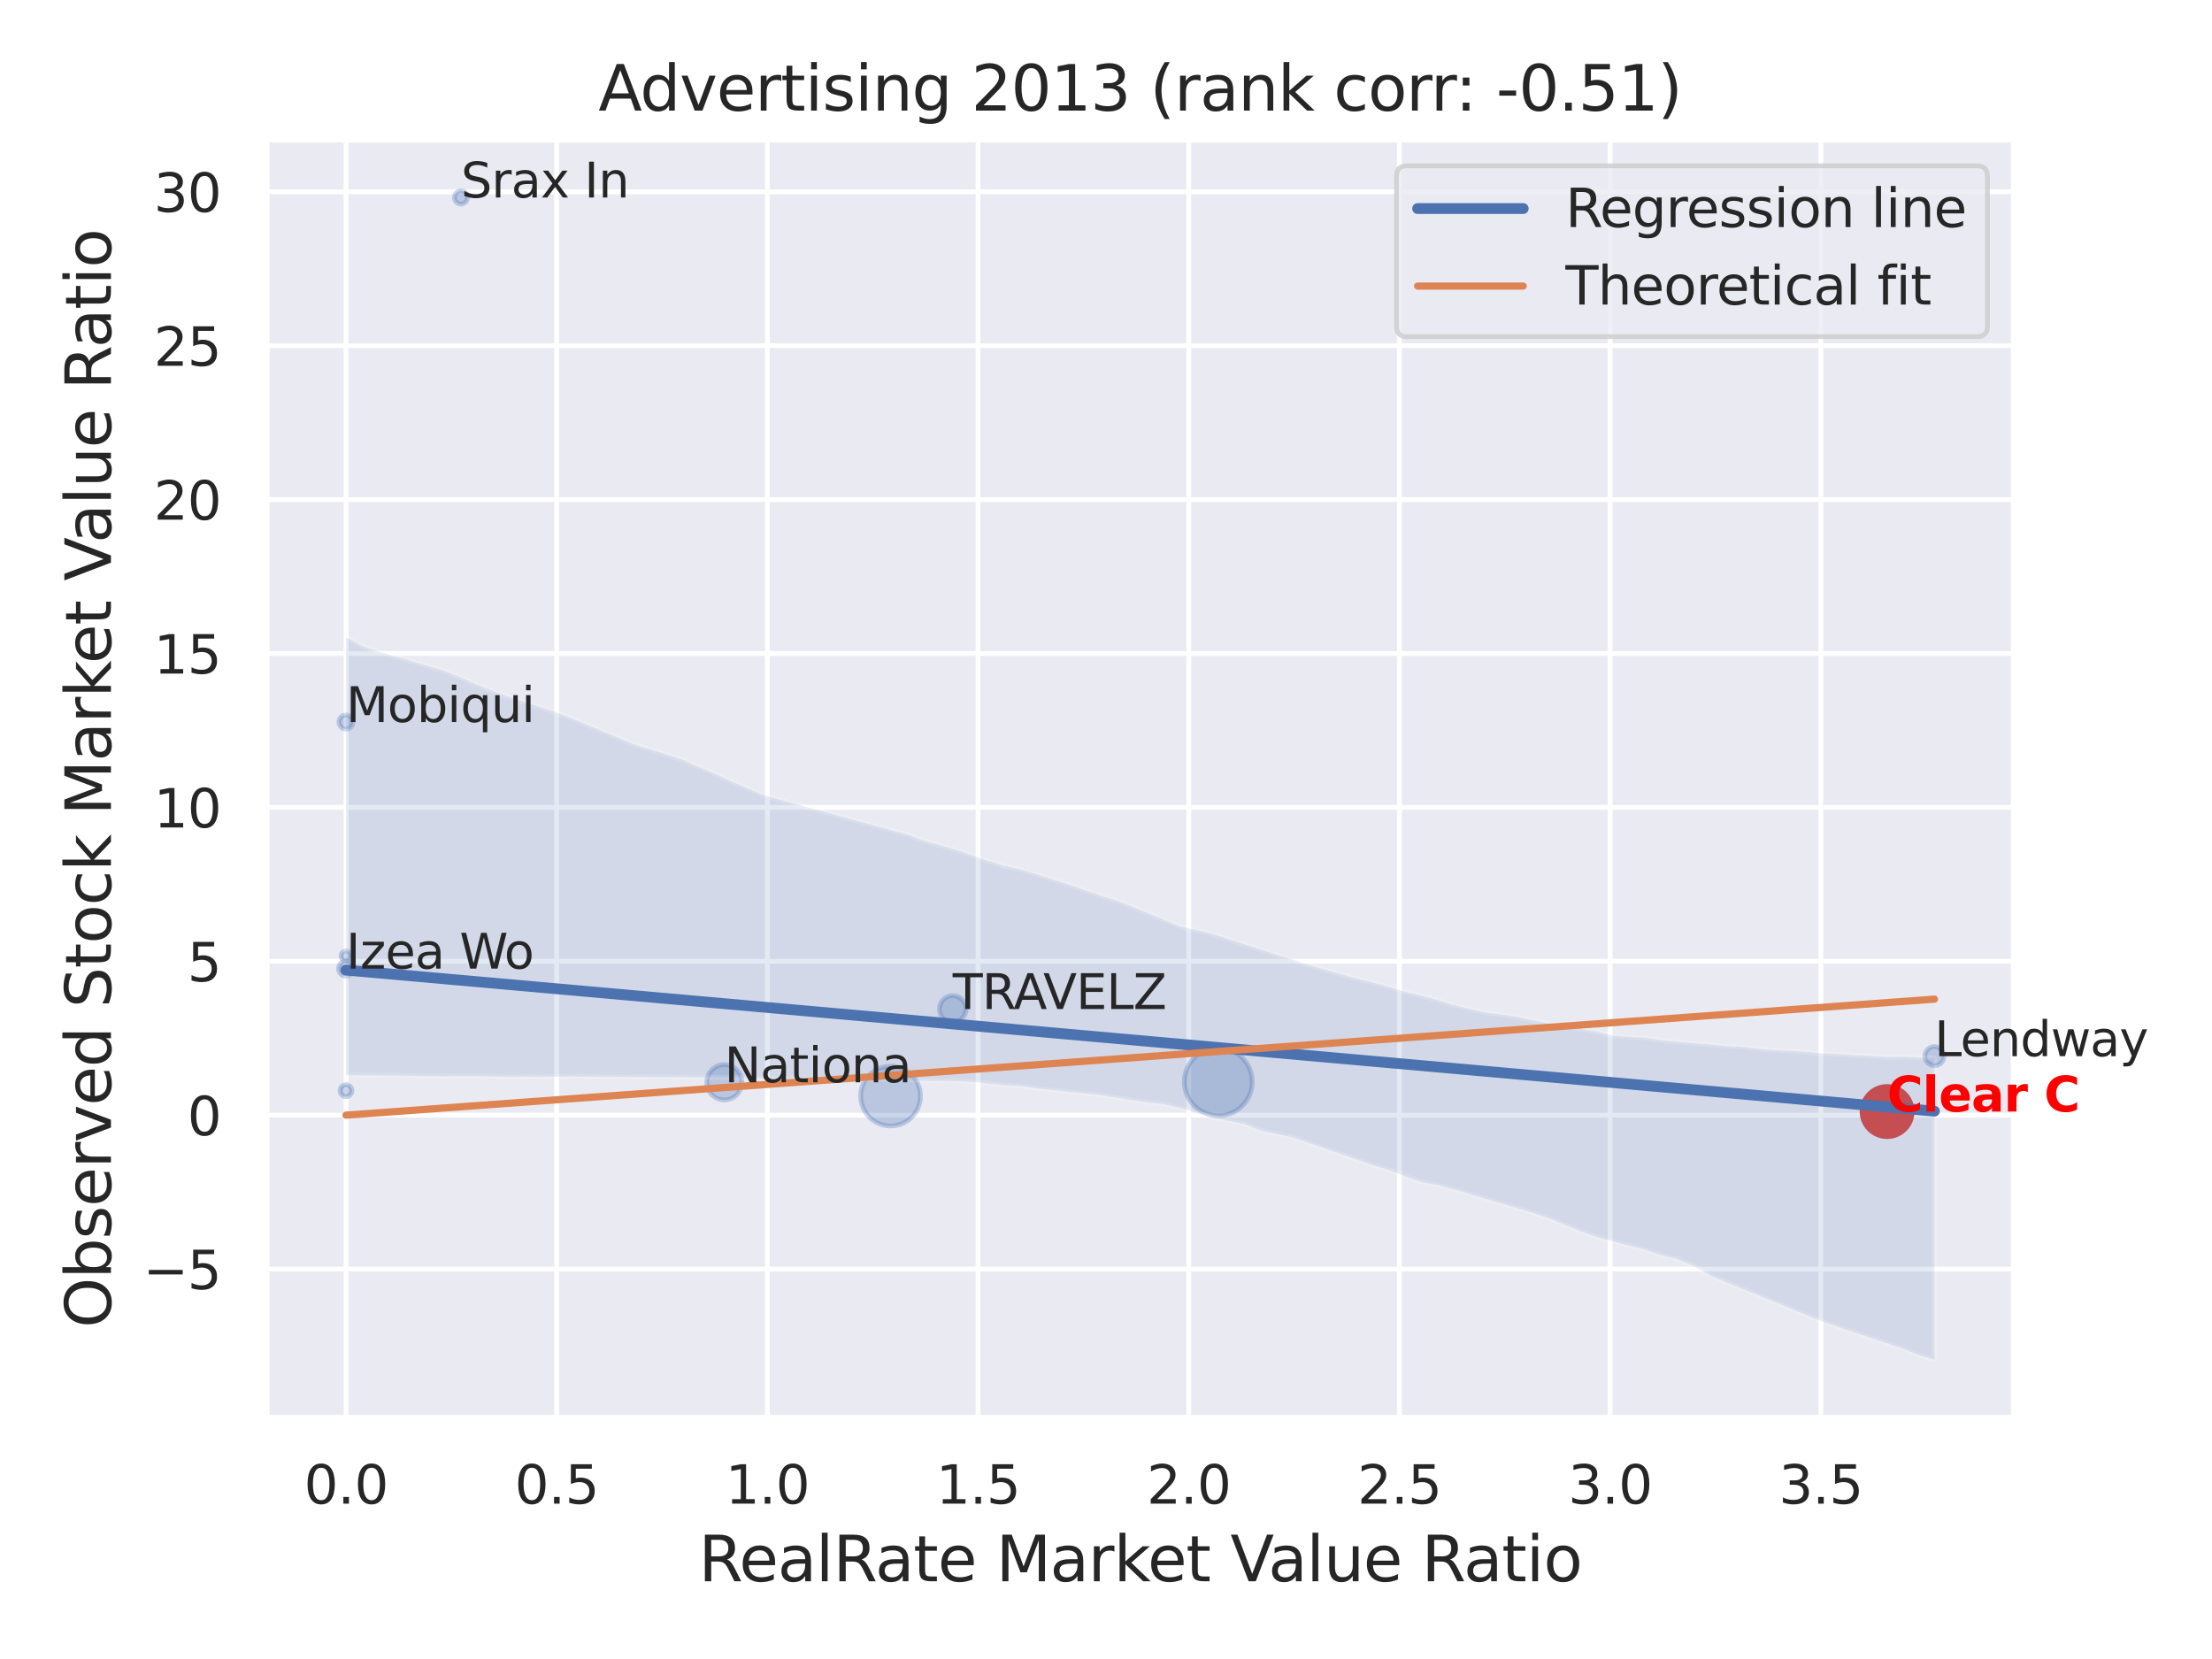 <?xml version="1.0" encoding="utf-8" standalone="no"?>
<!DOCTYPE svg PUBLIC "-//W3C//DTD SVG 1.1//EN"
  "http://www.w3.org/Graphics/SVG/1.1/DTD/svg11.dtd">
<svg xmlns:xlink="http://www.w3.org/1999/xlink" width="460.8pt" height="345.6pt" viewBox="0 0 460.8 345.6" xmlns="http://www.w3.org/2000/svg" version="1.1">
 <defs>
  <style type="text/css">*{stroke-linejoin: round; stroke-linecap: butt}</style>
 </defs>
 <g id="figure_1">
  <g id="patch_1">
   <path d="M 0 345.6 
L 460.8 345.6 
L 460.8 0 
L 0 0 
z
" style="fill: #ffffff"/>
  </g>
  <g id="axes_1">
   <g id="patch_2">
    <path d="M 55.53 295.38 
L 419.523 295.38 
L 419.523 29.04 
L 55.53 29.04 
z
" style="fill: #eaeaf2"/>
   </g>
   <g id="matplotlib.axis_1">
    <g id="xtick_1">
     <g id="line2d_1">
      <path d="M 72.075 295.38 
L 72.075 29.04 
" clip-path="url(#p351d5ec62c)" style="fill: none; stroke: #ffffff; stroke-linecap: round"/>
     </g>
     <g id="text_1">
      <!-- 0.0 -->
      <g style="fill: #262626" transform="translate(63.328 313.238) scale(0.11 -0.11)">
       <defs>
        <path id="DejaVuSans-30" d="M 2034 4250 
Q 1547 4250 1301 3770 
Q 1056 3291 1056 2328 
Q 1056 1369 1301 889 
Q 1547 409 2034 409 
Q 2525 409 2770 889 
Q 3016 1369 3016 2328 
Q 3016 3291 2770 3770 
Q 2525 4250 2034 4250 
z
M 2034 4750 
Q 2819 4750 3233 4129 
Q 3647 3509 3647 2328 
Q 3647 1150 3233 529 
Q 2819 -91 2034 -91 
Q 1250 -91 836 529 
Q 422 1150 422 2328 
Q 422 3509 836 4129 
Q 1250 4750 2034 4750 
z
" transform="scale(0.016)"/>
        <path id="DejaVuSans-2e" d="M 684 794 
L 1344 794 
L 1344 0 
L 684 0 
L 684 794 
z
" transform="scale(0.016)"/>
       </defs>
       <use xlink:href="#DejaVuSans-30"/>
       <use xlink:href="#DejaVuSans-2e" x="63.623"/>
       <use xlink:href="#DejaVuSans-30" x="95.41"/>
      </g>
     </g>
    </g>
    <g id="xtick_2">
     <g id="line2d_2">
      <path d="M 115.965 295.38 
L 115.965 29.04 
" clip-path="url(#p351d5ec62c)" style="fill: none; stroke: #ffffff; stroke-linecap: round"/>
     </g>
     <g id="text_2">
      <!-- 0.5 -->
      <g style="fill: #262626" transform="translate(107.218 313.238) scale(0.11 -0.11)">
       <defs>
        <path id="DejaVuSans-35" d="M 691 4666 
L 3169 4666 
L 3169 4134 
L 1269 4134 
L 1269 2991 
Q 1406 3038 1543 3061 
Q 1681 3084 1819 3084 
Q 2600 3084 3056 2656 
Q 3513 2228 3513 1497 
Q 3513 744 3044 326 
Q 2575 -91 1722 -91 
Q 1428 -91 1123 -41 
Q 819 9 494 109 
L 494 744 
Q 775 591 1075 516 
Q 1375 441 1709 441 
Q 2250 441 2565 725 
Q 2881 1009 2881 1497 
Q 2881 1984 2565 2268 
Q 2250 2553 1709 2553 
Q 1456 2553 1204 2497 
Q 953 2441 691 2322 
L 691 4666 
z
" transform="scale(0.016)"/>
       </defs>
       <use xlink:href="#DejaVuSans-30"/>
       <use xlink:href="#DejaVuSans-2e" x="63.623"/>
       <use xlink:href="#DejaVuSans-35" x="95.41"/>
      </g>
     </g>
    </g>
    <g id="xtick_3">
     <g id="line2d_3">
      <path d="M 159.855 295.38 
L 159.855 29.04 
" clip-path="url(#p351d5ec62c)" style="fill: none; stroke: #ffffff; stroke-linecap: round"/>
     </g>
     <g id="text_3">
      <!-- 1.0 -->
      <g style="fill: #262626" transform="translate(151.109 313.238) scale(0.11 -0.11)">
       <defs>
        <path id="DejaVuSans-31" d="M 794 531 
L 1825 531 
L 1825 4091 
L 703 3866 
L 703 4441 
L 1819 4666 
L 2450 4666 
L 2450 531 
L 3481 531 
L 3481 0 
L 794 0 
L 794 531 
z
" transform="scale(0.016)"/>
       </defs>
       <use xlink:href="#DejaVuSans-31"/>
       <use xlink:href="#DejaVuSans-2e" x="63.623"/>
       <use xlink:href="#DejaVuSans-30" x="95.41"/>
      </g>
     </g>
    </g>
    <g id="xtick_4">
     <g id="line2d_4">
      <path d="M 203.745 295.38 
L 203.745 29.04 
" clip-path="url(#p351d5ec62c)" style="fill: none; stroke: #ffffff; stroke-linecap: round"/>
     </g>
     <g id="text_4">
      <!-- 1.5 -->
      <g style="fill: #262626" transform="translate(194.999 313.238) scale(0.11 -0.11)">
       <use xlink:href="#DejaVuSans-31"/>
       <use xlink:href="#DejaVuSans-2e" x="63.623"/>
       <use xlink:href="#DejaVuSans-35" x="95.41"/>
      </g>
     </g>
    </g>
    <g id="xtick_5">
     <g id="line2d_5">
      <path d="M 247.635 295.38 
L 247.635 29.04 
" clip-path="url(#p351d5ec62c)" style="fill: none; stroke: #ffffff; stroke-linecap: round"/>
     </g>
     <g id="text_5">
      <!-- 2.0 -->
      <g style="fill: #262626" transform="translate(238.889 313.238) scale(0.11 -0.11)">
       <defs>
        <path id="DejaVuSans-32" d="M 1228 531 
L 3431 531 
L 3431 0 
L 469 0 
L 469 531 
Q 828 903 1448 1529 
Q 2069 2156 2228 2338 
Q 2531 2678 2651 2914 
Q 2772 3150 2772 3378 
Q 2772 3750 2511 3984 
Q 2250 4219 1831 4219 
Q 1534 4219 1204 4116 
Q 875 4013 500 3803 
L 500 4441 
Q 881 4594 1212 4672 
Q 1544 4750 1819 4750 
Q 2544 4750 2975 4387 
Q 3406 4025 3406 3419 
Q 3406 3131 3298 2873 
Q 3191 2616 2906 2266 
Q 2828 2175 2409 1742 
Q 1991 1309 1228 531 
z
" transform="scale(0.016)"/>
       </defs>
       <use xlink:href="#DejaVuSans-32"/>
       <use xlink:href="#DejaVuSans-2e" x="63.623"/>
       <use xlink:href="#DejaVuSans-30" x="95.41"/>
      </g>
     </g>
    </g>
    <g id="xtick_6">
     <g id="line2d_6">
      <path d="M 291.525 295.38 
L 291.525 29.04 
" clip-path="url(#p351d5ec62c)" style="fill: none; stroke: #ffffff; stroke-linecap: round"/>
     </g>
     <g id="text_6">
      <!-- 2.5 -->
      <g style="fill: #262626" transform="translate(282.779 313.238) scale(0.11 -0.11)">
       <use xlink:href="#DejaVuSans-32"/>
       <use xlink:href="#DejaVuSans-2e" x="63.623"/>
       <use xlink:href="#DejaVuSans-35" x="95.41"/>
      </g>
     </g>
    </g>
    <g id="xtick_7">
     <g id="line2d_7">
      <path d="M 335.415 295.38 
L 335.415 29.04 
" clip-path="url(#p351d5ec62c)" style="fill: none; stroke: #ffffff; stroke-linecap: round"/>
     </g>
     <g id="text_7">
      <!-- 3.0 -->
      <g style="fill: #262626" transform="translate(326.669 313.238) scale(0.11 -0.11)">
       <defs>
        <path id="DejaVuSans-33" d="M 2597 2516 
Q 3050 2419 3304 2112 
Q 3559 1806 3559 1356 
Q 3559 666 3084 287 
Q 2609 -91 1734 -91 
Q 1441 -91 1130 -33 
Q 819 25 488 141 
L 488 750 
Q 750 597 1062 519 
Q 1375 441 1716 441 
Q 2309 441 2620 675 
Q 2931 909 2931 1356 
Q 2931 1769 2642 2001 
Q 2353 2234 1838 2234 
L 1294 2234 
L 1294 2753 
L 1863 2753 
Q 2328 2753 2575 2939 
Q 2822 3125 2822 3475 
Q 2822 3834 2567 4026 
Q 2313 4219 1838 4219 
Q 1578 4219 1281 4162 
Q 984 4106 628 3988 
L 628 4550 
Q 988 4650 1302 4700 
Q 1616 4750 1894 4750 
Q 2613 4750 3031 4423 
Q 3450 4097 3450 3541 
Q 3450 3153 3228 2886 
Q 3006 2619 2597 2516 
z
" transform="scale(0.016)"/>
       </defs>
       <use xlink:href="#DejaVuSans-33"/>
       <use xlink:href="#DejaVuSans-2e" x="63.623"/>
       <use xlink:href="#DejaVuSans-30" x="95.41"/>
      </g>
     </g>
    </g>
    <g id="xtick_8">
     <g id="line2d_8">
      <path d="M 379.306 295.38 
L 379.306 29.04 
" clip-path="url(#p351d5ec62c)" style="fill: none; stroke: #ffffff; stroke-linecap: round"/>
     </g>
     <g id="text_8">
      <!-- 3.5 -->
      <g style="fill: #262626" transform="translate(370.559 313.238) scale(0.11 -0.11)">
       <use xlink:href="#DejaVuSans-33"/>
       <use xlink:href="#DejaVuSans-2e" x="63.623"/>
       <use xlink:href="#DejaVuSans-35" x="95.41"/>
      </g>
     </g>
    </g>
    <g id="text_9">
     <!-- RealRate Market Value Ratio -->
     <g style="fill: #262626" transform="translate(145.54 329.404) scale(0.13 -0.13)">
      <defs>
       <path id="DejaVuSans-52" d="M 2841 2188 
Q 3044 2119 3236 1894 
Q 3428 1669 3622 1275 
L 4263 0 
L 3584 0 
L 2988 1197 
Q 2756 1666 2539 1819 
Q 2322 1972 1947 1972 
L 1259 1972 
L 1259 0 
L 628 0 
L 628 4666 
L 2053 4666 
Q 2853 4666 3247 4331 
Q 3641 3997 3641 3322 
Q 3641 2881 3436 2590 
Q 3231 2300 2841 2188 
z
M 1259 4147 
L 1259 2491 
L 2053 2491 
Q 2509 2491 2742 2702 
Q 2975 2913 2975 3322 
Q 2975 3731 2742 3939 
Q 2509 4147 2053 4147 
L 1259 4147 
z
" transform="scale(0.016)"/>
       <path id="DejaVuSans-65" d="M 3597 1894 
L 3597 1613 
L 953 1613 
Q 991 1019 1311 708 
Q 1631 397 2203 397 
Q 2534 397 2845 478 
Q 3156 559 3463 722 
L 3463 178 
Q 3153 47 2828 -22 
Q 2503 -91 2169 -91 
Q 1331 -91 842 396 
Q 353 884 353 1716 
Q 353 2575 817 3079 
Q 1281 3584 2069 3584 
Q 2775 3584 3186 3129 
Q 3597 2675 3597 1894 
z
M 3022 2063 
Q 3016 2534 2758 2815 
Q 2500 3097 2075 3097 
Q 1594 3097 1305 2825 
Q 1016 2553 972 2059 
L 3022 2063 
z
" transform="scale(0.016)"/>
       <path id="DejaVuSans-61" d="M 2194 1759 
Q 1497 1759 1228 1600 
Q 959 1441 959 1056 
Q 959 750 1161 570 
Q 1363 391 1709 391 
Q 2188 391 2477 730 
Q 2766 1069 2766 1631 
L 2766 1759 
L 2194 1759 
z
M 3341 1997 
L 3341 0 
L 2766 0 
L 2766 531 
Q 2569 213 2275 61 
Q 1981 -91 1556 -91 
Q 1019 -91 701 211 
Q 384 513 384 1019 
Q 384 1609 779 1909 
Q 1175 2209 1959 2209 
L 2766 2209 
L 2766 2266 
Q 2766 2663 2505 2880 
Q 2244 3097 1772 3097 
Q 1472 3097 1187 3025 
Q 903 2953 641 2809 
L 641 3341 
Q 956 3463 1253 3523 
Q 1550 3584 1831 3584 
Q 2591 3584 2966 3190 
Q 3341 2797 3341 1997 
z
" transform="scale(0.016)"/>
       <path id="DejaVuSans-6c" d="M 603 4863 
L 1178 4863 
L 1178 0 
L 603 0 
L 603 4863 
z
" transform="scale(0.016)"/>
       <path id="DejaVuSans-74" d="M 1172 4494 
L 1172 3500 
L 2356 3500 
L 2356 3053 
L 1172 3053 
L 1172 1153 
Q 1172 725 1289 603 
Q 1406 481 1766 481 
L 2356 481 
L 2356 0 
L 1766 0 
Q 1100 0 847 248 
Q 594 497 594 1153 
L 594 3053 
L 172 3053 
L 172 3500 
L 594 3500 
L 594 4494 
L 1172 4494 
z
" transform="scale(0.016)"/>
       <path id="DejaVuSans-20" transform="scale(0.016)"/>
       <path id="DejaVuSans-4d" d="M 628 4666 
L 1569 4666 
L 2759 1491 
L 3956 4666 
L 4897 4666 
L 4897 0 
L 4281 0 
L 4281 4097 
L 3078 897 
L 2444 897 
L 1241 4097 
L 1241 0 
L 628 0 
L 628 4666 
z
" transform="scale(0.016)"/>
       <path id="DejaVuSans-72" d="M 2631 2963 
Q 2534 3019 2420 3045 
Q 2306 3072 2169 3072 
Q 1681 3072 1420 2755 
Q 1159 2438 1159 1844 
L 1159 0 
L 581 0 
L 581 3500 
L 1159 3500 
L 1159 2956 
Q 1341 3275 1631 3429 
Q 1922 3584 2338 3584 
Q 2397 3584 2469 3576 
Q 2541 3569 2628 3553 
L 2631 2963 
z
" transform="scale(0.016)"/>
       <path id="DejaVuSans-6b" d="M 581 4863 
L 1159 4863 
L 1159 1991 
L 2875 3500 
L 3609 3500 
L 1753 1863 
L 3688 0 
L 2938 0 
L 1159 1709 
L 1159 0 
L 581 0 
L 581 4863 
z
" transform="scale(0.016)"/>
       <path id="DejaVuSans-56" d="M 1831 0 
L 50 4666 
L 709 4666 
L 2188 738 
L 3669 4666 
L 4325 4666 
L 2547 0 
L 1831 0 
z
" transform="scale(0.016)"/>
       <path id="DejaVuSans-75" d="M 544 1381 
L 544 3500 
L 1119 3500 
L 1119 1403 
Q 1119 906 1312 657 
Q 1506 409 1894 409 
Q 2359 409 2629 706 
Q 2900 1003 2900 1516 
L 2900 3500 
L 3475 3500 
L 3475 0 
L 2900 0 
L 2900 538 
Q 2691 219 2414 64 
Q 2138 -91 1772 -91 
Q 1169 -91 856 284 
Q 544 659 544 1381 
z
M 1991 3584 
L 1991 3584 
z
" transform="scale(0.016)"/>
       <path id="DejaVuSans-69" d="M 603 3500 
L 1178 3500 
L 1178 0 
L 603 0 
L 603 3500 
z
M 603 4863 
L 1178 4863 
L 1178 4134 
L 603 4134 
L 603 4863 
z
" transform="scale(0.016)"/>
       <path id="DejaVuSans-6f" d="M 1959 3097 
Q 1497 3097 1228 2736 
Q 959 2375 959 1747 
Q 959 1119 1226 758 
Q 1494 397 1959 397 
Q 2419 397 2687 759 
Q 2956 1122 2956 1747 
Q 2956 2369 2687 2733 
Q 2419 3097 1959 3097 
z
M 1959 3584 
Q 2709 3584 3137 3096 
Q 3566 2609 3566 1747 
Q 3566 888 3137 398 
Q 2709 -91 1959 -91 
Q 1206 -91 779 398 
Q 353 888 353 1747 
Q 353 2609 779 3096 
Q 1206 3584 1959 3584 
z
" transform="scale(0.016)"/>
      </defs>
      <use xlink:href="#DejaVuSans-52"/>
      <use xlink:href="#DejaVuSans-65" x="64.982"/>
      <use xlink:href="#DejaVuSans-61" x="126.506"/>
      <use xlink:href="#DejaVuSans-6c" x="187.785"/>
      <use xlink:href="#DejaVuSans-52" x="215.568"/>
      <use xlink:href="#DejaVuSans-61" x="282.801"/>
      <use xlink:href="#DejaVuSans-74" x="344.08"/>
      <use xlink:href="#DejaVuSans-65" x="383.289"/>
      <use xlink:href="#DejaVuSans-20" x="444.812"/>
      <use xlink:href="#DejaVuSans-4d" x="476.6"/>
      <use xlink:href="#DejaVuSans-61" x="562.879"/>
      <use xlink:href="#DejaVuSans-72" x="624.158"/>
      <use xlink:href="#DejaVuSans-6b" x="665.271"/>
      <use xlink:href="#DejaVuSans-65" x="719.557"/>
      <use xlink:href="#DejaVuSans-74" x="781.08"/>
      <use xlink:href="#DejaVuSans-20" x="820.289"/>
      <use xlink:href="#DejaVuSans-56" x="852.076"/>
      <use xlink:href="#DejaVuSans-61" x="912.734"/>
      <use xlink:href="#DejaVuSans-6c" x="974.014"/>
      <use xlink:href="#DejaVuSans-75" x="1001.797"/>
      <use xlink:href="#DejaVuSans-65" x="1065.176"/>
      <use xlink:href="#DejaVuSans-20" x="1126.699"/>
      <use xlink:href="#DejaVuSans-52" x="1158.486"/>
      <use xlink:href="#DejaVuSans-61" x="1225.719"/>
      <use xlink:href="#DejaVuSans-74" x="1286.998"/>
      <use xlink:href="#DejaVuSans-69" x="1326.207"/>
      <use xlink:href="#DejaVuSans-6f" x="1353.99"/>
     </g>
    </g>
   </g>
   <g id="matplotlib.axis_2">
    <g id="ytick_1">
     <g id="line2d_9">
      <path d="M 55.53 264.37 
L 419.523 264.37 
" clip-path="url(#p351d5ec62c)" style="fill: none; stroke: #ffffff; stroke-linecap: round"/>
     </g>
     <g id="text_10">
      <!-- −5 -->
      <g style="fill: #262626" transform="translate(29.814 268.549) scale(0.11 -0.11)">
       <defs>
        <path id="DejaVuSans-2212" d="M 678 2272 
L 4684 2272 
L 4684 1741 
L 678 1741 
L 678 2272 
z
" transform="scale(0.016)"/>
       </defs>
       <use xlink:href="#DejaVuSans-2212"/>
       <use xlink:href="#DejaVuSans-35" x="83.789"/>
      </g>
     </g>
    </g>
    <g id="ytick_2">
     <g id="line2d_10">
      <path d="M 55.53 232.31 
L 419.523 232.31 
" clip-path="url(#p351d5ec62c)" style="fill: none; stroke: #ffffff; stroke-linecap: round"/>
     </g>
     <g id="text_11">
      <!-- 0 -->
      <g style="fill: #262626" transform="translate(39.031 236.49) scale(0.11 -0.11)">
       <use xlink:href="#DejaVuSans-30"/>
      </g>
     </g>
    </g>
    <g id="ytick_3">
     <g id="line2d_11">
      <path d="M 55.53 200.251 
L 419.523 200.251 
" clip-path="url(#p351d5ec62c)" style="fill: none; stroke: #ffffff; stroke-linecap: round"/>
     </g>
     <g id="text_12">
      <!-- 5 -->
      <g style="fill: #262626" transform="translate(39.031 204.431) scale(0.11 -0.11)">
       <use xlink:href="#DejaVuSans-35"/>
      </g>
     </g>
    </g>
    <g id="ytick_4">
     <g id="line2d_12">
      <path d="M 55.53 168.192 
L 419.523 168.192 
" clip-path="url(#p351d5ec62c)" style="fill: none; stroke: #ffffff; stroke-linecap: round"/>
     </g>
     <g id="text_13">
      <!-- 10 -->
      <g style="fill: #262626" transform="translate(32.032 172.371) scale(0.11 -0.11)">
       <use xlink:href="#DejaVuSans-31"/>
       <use xlink:href="#DejaVuSans-30" x="63.623"/>
      </g>
     </g>
    </g>
    <g id="ytick_5">
     <g id="line2d_13">
      <path d="M 55.53 136.133 
L 419.523 136.133 
" clip-path="url(#p351d5ec62c)" style="fill: none; stroke: #ffffff; stroke-linecap: round"/>
     </g>
     <g id="text_14">
      <!-- 15 -->
      <g style="fill: #262626" transform="translate(32.032 140.312) scale(0.11 -0.11)">
       <use xlink:href="#DejaVuSans-31"/>
       <use xlink:href="#DejaVuSans-35" x="63.623"/>
      </g>
     </g>
    </g>
    <g id="ytick_6">
     <g id="line2d_14">
      <path d="M 55.53 104.074 
L 419.523 104.074 
" clip-path="url(#p351d5ec62c)" style="fill: none; stroke: #ffffff; stroke-linecap: round"/>
     </g>
     <g id="text_15">
      <!-- 20 -->
      <g style="fill: #262626" transform="translate(32.032 108.253) scale(0.11 -0.11)">
       <use xlink:href="#DejaVuSans-32"/>
       <use xlink:href="#DejaVuSans-30" x="63.623"/>
      </g>
     </g>
    </g>
    <g id="ytick_7">
     <g id="line2d_15">
      <path d="M 55.53 72.015 
L 419.523 72.015 
" clip-path="url(#p351d5ec62c)" style="fill: none; stroke: #ffffff; stroke-linecap: round"/>
     </g>
     <g id="text_16">
      <!-- 25 -->
      <g style="fill: #262626" transform="translate(32.032 76.194) scale(0.11 -0.11)">
       <use xlink:href="#DejaVuSans-32"/>
       <use xlink:href="#DejaVuSans-35" x="63.623"/>
      </g>
     </g>
    </g>
    <g id="ytick_8">
     <g id="line2d_16">
      <path d="M 55.53 39.956 
L 419.523 39.956 
" clip-path="url(#p351d5ec62c)" style="fill: none; stroke: #ffffff; stroke-linecap: round"/>
     </g>
     <g id="text_17">
      <!-- 30 -->
      <g style="fill: #262626" transform="translate(32.032 44.135) scale(0.11 -0.11)">
       <use xlink:href="#DejaVuSans-33"/>
       <use xlink:href="#DejaVuSans-30" x="63.623"/>
      </g>
     </g>
    </g>
    <g id="text_18">
     <!-- Observed Stock Market Value Ratio -->
     <g style="fill: #262626" transform="translate(23.11 276.612) rotate(-90) scale(0.13 -0.13)">
      <defs>
       <path id="DejaVuSans-4f" d="M 2522 4238 
Q 1834 4238 1429 3725 
Q 1025 3213 1025 2328 
Q 1025 1447 1429 934 
Q 1834 422 2522 422 
Q 3209 422 3611 934 
Q 4013 1447 4013 2328 
Q 4013 3213 3611 3725 
Q 3209 4238 2522 4238 
z
M 2522 4750 
Q 3503 4750 4090 4092 
Q 4678 3434 4678 2328 
Q 4678 1225 4090 567 
Q 3503 -91 2522 -91 
Q 1538 -91 948 565 
Q 359 1222 359 2328 
Q 359 3434 948 4092 
Q 1538 4750 2522 4750 
z
" transform="scale(0.016)"/>
       <path id="DejaVuSans-62" d="M 3116 1747 
Q 3116 2381 2855 2742 
Q 2594 3103 2138 3103 
Q 1681 3103 1420 2742 
Q 1159 2381 1159 1747 
Q 1159 1113 1420 752 
Q 1681 391 2138 391 
Q 2594 391 2855 752 
Q 3116 1113 3116 1747 
z
M 1159 2969 
Q 1341 3281 1617 3432 
Q 1894 3584 2278 3584 
Q 2916 3584 3314 3078 
Q 3713 2572 3713 1747 
Q 3713 922 3314 415 
Q 2916 -91 2278 -91 
Q 1894 -91 1617 61 
Q 1341 213 1159 525 
L 1159 0 
L 581 0 
L 581 4863 
L 1159 4863 
L 1159 2969 
z
" transform="scale(0.016)"/>
       <path id="DejaVuSans-73" d="M 2834 3397 
L 2834 2853 
Q 2591 2978 2328 3040 
Q 2066 3103 1784 3103 
Q 1356 3103 1142 2972 
Q 928 2841 928 2578 
Q 928 2378 1081 2264 
Q 1234 2150 1697 2047 
L 1894 2003 
Q 2506 1872 2764 1633 
Q 3022 1394 3022 966 
Q 3022 478 2636 193 
Q 2250 -91 1575 -91 
Q 1294 -91 989 -36 
Q 684 19 347 128 
L 347 722 
Q 666 556 975 473 
Q 1284 391 1588 391 
Q 1994 391 2212 530 
Q 2431 669 2431 922 
Q 2431 1156 2273 1281 
Q 2116 1406 1581 1522 
L 1381 1569 
Q 847 1681 609 1914 
Q 372 2147 372 2553 
Q 372 3047 722 3315 
Q 1072 3584 1716 3584 
Q 2034 3584 2315 3537 
Q 2597 3491 2834 3397 
z
" transform="scale(0.016)"/>
       <path id="DejaVuSans-76" d="M 191 3500 
L 800 3500 
L 1894 563 
L 2988 3500 
L 3597 3500 
L 2284 0 
L 1503 0 
L 191 3500 
z
" transform="scale(0.016)"/>
       <path id="DejaVuSans-64" d="M 2906 2969 
L 2906 4863 
L 3481 4863 
L 3481 0 
L 2906 0 
L 2906 525 
Q 2725 213 2448 61 
Q 2172 -91 1784 -91 
Q 1150 -91 751 415 
Q 353 922 353 1747 
Q 353 2572 751 3078 
Q 1150 3584 1784 3584 
Q 2172 3584 2448 3432 
Q 2725 3281 2906 2969 
z
M 947 1747 
Q 947 1113 1208 752 
Q 1469 391 1925 391 
Q 2381 391 2643 752 
Q 2906 1113 2906 1747 
Q 2906 2381 2643 2742 
Q 2381 3103 1925 3103 
Q 1469 3103 1208 2742 
Q 947 2381 947 1747 
z
" transform="scale(0.016)"/>
       <path id="DejaVuSans-53" d="M 3425 4513 
L 3425 3897 
Q 3066 4069 2747 4153 
Q 2428 4238 2131 4238 
Q 1616 4238 1336 4038 
Q 1056 3838 1056 3469 
Q 1056 3159 1242 3001 
Q 1428 2844 1947 2747 
L 2328 2669 
Q 3034 2534 3370 2195 
Q 3706 1856 3706 1288 
Q 3706 609 3251 259 
Q 2797 -91 1919 -91 
Q 1588 -91 1214 -16 
Q 841 59 441 206 
L 441 856 
Q 825 641 1194 531 
Q 1563 422 1919 422 
Q 2459 422 2753 634 
Q 3047 847 3047 1241 
Q 3047 1584 2836 1778 
Q 2625 1972 2144 2069 
L 1759 2144 
Q 1053 2284 737 2584 
Q 422 2884 422 3419 
Q 422 4038 858 4394 
Q 1294 4750 2059 4750 
Q 2388 4750 2728 4690 
Q 3069 4631 3425 4513 
z
" transform="scale(0.016)"/>
       <path id="DejaVuSans-63" d="M 3122 3366 
L 3122 2828 
Q 2878 2963 2633 3030 
Q 2388 3097 2138 3097 
Q 1578 3097 1268 2742 
Q 959 2388 959 1747 
Q 959 1106 1268 751 
Q 1578 397 2138 397 
Q 2388 397 2633 464 
Q 2878 531 3122 666 
L 3122 134 
Q 2881 22 2623 -34 
Q 2366 -91 2075 -91 
Q 1284 -91 818 406 
Q 353 903 353 1747 
Q 353 2603 823 3093 
Q 1294 3584 2113 3584 
Q 2378 3584 2631 3529 
Q 2884 3475 3122 3366 
z
" transform="scale(0.016)"/>
      </defs>
      <use xlink:href="#DejaVuSans-4f"/>
      <use xlink:href="#DejaVuSans-62" x="78.711"/>
      <use xlink:href="#DejaVuSans-73" x="142.188"/>
      <use xlink:href="#DejaVuSans-65" x="194.287"/>
      <use xlink:href="#DejaVuSans-72" x="255.811"/>
      <use xlink:href="#DejaVuSans-76" x="296.924"/>
      <use xlink:href="#DejaVuSans-65" x="356.104"/>
      <use xlink:href="#DejaVuSans-64" x="417.627"/>
      <use xlink:href="#DejaVuSans-20" x="481.104"/>
      <use xlink:href="#DejaVuSans-53" x="512.891"/>
      <use xlink:href="#DejaVuSans-74" x="576.367"/>
      <use xlink:href="#DejaVuSans-6f" x="615.576"/>
      <use xlink:href="#DejaVuSans-63" x="676.758"/>
      <use xlink:href="#DejaVuSans-6b" x="731.738"/>
      <use xlink:href="#DejaVuSans-20" x="789.648"/>
      <use xlink:href="#DejaVuSans-4d" x="821.436"/>
      <use xlink:href="#DejaVuSans-61" x="907.715"/>
      <use xlink:href="#DejaVuSans-72" x="968.994"/>
      <use xlink:href="#DejaVuSans-6b" x="1010.107"/>
      <use xlink:href="#DejaVuSans-65" x="1064.393"/>
      <use xlink:href="#DejaVuSans-74" x="1125.916"/>
      <use xlink:href="#DejaVuSans-20" x="1165.125"/>
      <use xlink:href="#DejaVuSans-56" x="1196.912"/>
      <use xlink:href="#DejaVuSans-61" x="1257.57"/>
      <use xlink:href="#DejaVuSans-6c" x="1318.85"/>
      <use xlink:href="#DejaVuSans-75" x="1346.633"/>
      <use xlink:href="#DejaVuSans-65" x="1410.012"/>
      <use xlink:href="#DejaVuSans-20" x="1471.535"/>
      <use xlink:href="#DejaVuSans-52" x="1503.322"/>
      <use xlink:href="#DejaVuSans-61" x="1570.555"/>
      <use xlink:href="#DejaVuSans-74" x="1631.834"/>
      <use xlink:href="#DejaVuSans-69" x="1671.043"/>
      <use xlink:href="#DejaVuSans-6f" x="1698.826"/>
     </g>
    </g>
   </g>
   <g id="PathCollection_1">
    <path d="M 253.798 232.426 
C 255.674 232.426 257.472 231.681 258.798 230.355 
C 260.124 229.029 260.869 227.23 260.869 225.355 
C 260.869 223.479 260.124 221.681 258.798 220.355 
C 257.472 219.029 255.674 218.284 253.798 218.284 
C 251.923 218.284 250.124 219.029 248.798 220.355 
C 247.472 221.681 246.727 223.479 246.727 225.355 
C 246.727 227.23 247.472 229.029 248.798 230.355 
C 250.124 231.681 251.923 232.426 253.798 232.426 
z
" clip-path="url(#p351d5ec62c)" style="fill: #4c72b0; fill-opacity: 0.3; stroke: #4c72b0; stroke-opacity: 0.3"/>
    <path d="M 185.525 234.55 
C 187.176 234.55 188.76 233.894 189.928 232.726 
C 191.096 231.558 191.752 229.974 191.752 228.323 
C 191.752 226.671 191.096 225.087 189.928 223.919 
C 188.76 222.752 187.176 222.095 185.525 222.095 
C 183.873 222.095 182.289 222.752 181.121 223.919 
C 179.954 225.087 179.297 226.671 179.297 228.323 
C 179.297 229.974 179.954 231.558 181.121 232.726 
C 182.289 233.894 183.873 234.55 185.525 234.55 
z
" clip-path="url(#p351d5ec62c)" style="fill: #4c72b0; fill-opacity: 0.3; stroke: #4c72b0; stroke-opacity: 0.3"/>
    <path d="M 402.978 222.009 
C 403.505 222.009 404.011 221.8 404.384 221.427 
C 404.757 221.053 404.967 220.547 404.967 220.02 
C 404.967 219.492 404.757 218.986 404.384 218.613 
C 404.011 218.24 403.505 218.03 402.978 218.03 
C 402.45 218.03 401.944 218.24 401.571 218.613 
C 401.198 218.986 400.988 219.492 400.988 220.02 
C 400.988 220.547 401.198 221.053 401.571 221.427 
C 401.944 221.8 402.45 222.009 402.978 222.009 
z
" clip-path="url(#p351d5ec62c)" style="fill: #4c72b0; fill-opacity: 0.3; stroke: #4c72b0; stroke-opacity: 0.3"/>
    <path d="M 72.075 228.442 
C 72.404 228.442 72.72 228.311 72.953 228.079 
C 73.185 227.846 73.316 227.53 73.316 227.201 
C 73.316 226.872 73.185 226.556 72.953 226.324 
C 72.72 226.091 72.404 225.96 72.075 225.96 
C 71.746 225.96 71.43 226.091 71.198 226.324 
C 70.965 226.556 70.834 226.872 70.834 227.201 
C 70.834 227.53 70.965 227.846 71.198 228.079 
C 71.43 228.311 71.746 228.442 72.075 228.442 
z
" clip-path="url(#p351d5ec62c)" style="fill: #4c72b0; fill-opacity: 0.3; stroke: #4c72b0; stroke-opacity: 0.3"/>
    <path d="M 72.075 151.877 
C 72.464 151.877 72.836 151.723 73.111 151.448 
C 73.386 151.173 73.54 150.8 73.54 150.412 
C 73.54 150.024 73.386 149.651 73.111 149.376 
C 72.836 149.101 72.464 148.947 72.075 148.947 
C 71.687 148.947 71.314 149.101 71.039 149.376 
C 70.765 149.651 70.61 150.024 70.61 150.412 
C 70.61 150.8 70.765 151.173 71.039 151.448 
C 71.314 151.723 71.687 151.877 72.075 151.877 
z
" clip-path="url(#p351d5ec62c)" style="fill: #4c72b0; fill-opacity: 0.3; stroke: #4c72b0; stroke-opacity: 0.3"/>
    <path d="M 198.469 212.969 
C 199.205 212.969 199.911 212.677 200.431 212.156 
C 200.951 211.636 201.244 210.93 201.244 210.194 
C 201.244 209.458 200.951 208.753 200.431 208.232 
C 199.911 207.712 199.205 207.419 198.469 207.419 
C 197.733 207.419 197.027 207.712 196.507 208.232 
C 195.986 208.753 195.694 209.458 195.694 210.194 
C 195.694 210.93 195.986 211.636 196.507 212.156 
C 197.027 212.677 197.733 212.969 198.469 212.969 
z
" clip-path="url(#p351d5ec62c)" style="fill: #4c72b0; fill-opacity: 0.3; stroke: #4c72b0; stroke-opacity: 0.3"/>
    <path d="M 393.116 236.761 
C 394.496 236.761 395.819 236.213 396.795 235.237 
C 397.771 234.261 398.319 232.937 398.319 231.557 
C 398.319 230.177 397.771 228.854 396.795 227.878 
C 395.819 226.902 394.496 226.354 393.116 226.354 
C 391.736 226.354 390.412 226.902 389.436 227.878 
C 388.461 228.854 387.912 230.177 387.912 231.557 
C 387.912 232.937 388.461 234.261 389.436 235.237 
C 390.412 236.213 391.736 236.761 393.116 236.761 
z
" clip-path="url(#p351d5ec62c)" style="fill: #4c72b0; fill-opacity: 0.3; stroke: #4c72b0; stroke-opacity: 0.3"/>
    <path d="M 150.899 229.124 
C 151.87 229.124 152.803 228.738 153.49 228.051 
C 154.177 227.363 154.563 226.431 154.563 225.459 
C 154.563 224.488 154.177 223.555 153.49 222.868 
C 152.803 222.181 151.87 221.795 150.899 221.795 
C 149.927 221.795 148.994 222.181 148.307 222.868 
C 147.62 223.555 147.234 224.488 147.234 225.459 
C 147.234 226.431 147.62 227.363 148.307 228.051 
C 148.994 228.738 149.927 229.124 150.899 229.124 
z
" clip-path="url(#p351d5ec62c)" style="fill: #4c72b0; fill-opacity: 0.3; stroke: #4c72b0; stroke-opacity: 0.3"/>
    <path d="M 72.075 200.162 
C 72.346 200.162 72.606 200.055 72.798 199.863 
C 72.99 199.671 73.097 199.411 73.097 199.14 
C 73.097 198.869 72.99 198.609 72.798 198.417 
C 72.606 198.226 72.346 198.118 72.075 198.118 
C 71.804 198.118 71.544 198.226 71.352 198.417 
C 71.161 198.609 71.053 198.869 71.053 199.14 
C 71.053 199.411 71.161 199.671 71.352 199.863 
C 71.544 200.055 71.804 200.162 72.075 200.162 
z
" clip-path="url(#p351d5ec62c)" style="fill: #4c72b0; fill-opacity: 0.3; stroke: #4c72b0; stroke-opacity: 0.3"/>
    <path d="M 72.075 203.34 
C 72.488 203.34 72.885 203.176 73.177 202.884 
C 73.469 202.591 73.633 202.195 73.633 201.782 
C 73.633 201.369 73.469 200.973 73.177 200.681 
C 72.885 200.388 72.488 200.224 72.075 200.224 
C 71.662 200.224 71.266 200.388 70.974 200.681 
C 70.682 200.973 70.518 201.369 70.518 201.782 
C 70.518 202.195 70.682 202.591 70.974 202.884 
C 71.266 203.176 71.662 203.34 72.075 203.34 
z
" clip-path="url(#p351d5ec62c)" style="fill: #4c72b0; fill-opacity: 0.3; stroke: #4c72b0; stroke-opacity: 0.3"/>
    <path d="M 96.028 42.517 
C 96.392 42.517 96.74 42.372 96.997 42.115 
C 97.254 41.858 97.398 41.51 97.398 41.146 
C 97.398 40.783 97.254 40.434 96.997 40.178 
C 96.74 39.921 96.392 39.776 96.028 39.776 
C 95.665 39.776 95.316 39.921 95.059 40.178 
C 94.802 40.434 94.658 40.783 94.658 41.146 
C 94.658 41.51 94.802 41.858 95.059 42.115 
C 95.316 42.372 95.665 42.517 96.028 42.517 
z
" clip-path="url(#p351d5ec62c)" style="fill: #4c72b0; fill-opacity: 0.3; stroke: #4c72b0; stroke-opacity: 0.3"/>
   </g>
   <g id="PolyCollection_1">
    <defs>
     <path id="m7c10b0e9d5" d="M 72.075 -212.848 
L 72.075 -121.645 
L 75.418 -121.597 
L 78.76 -121.577 
L 82.102 -121.557 
L 85.445 -121.503 
L 88.787 -121.451 
L 92.13 -121.401 
L 95.472 -121.416 
L 98.815 -121.432 
L 102.157 -121.365 
L 105.5 -121.292 
L 108.842 -121.323 
L 112.185 -121.307 
L 115.527 -121.33 
L 118.869 -121.345 
L 122.212 -121.325 
L 125.554 -121.305 
L 128.897 -121.284 
L 132.239 -121.266 
L 135.582 -121.249 
L 138.924 -121.232 
L 142.267 -121.203 
L 145.609 -121.168 
L 148.951 -121.177 
L 152.294 -121.144 
L 155.636 -121.05 
L 158.979 -120.952 
L 162.321 -120.862 
L 165.664 -120.755 
L 169.006 -120.664 
L 172.349 -120.603 
L 175.691 -120.662 
L 179.034 -120.726 
L 182.376 -120.699 
L 185.718 -120.7 
L 189.061 -120.686 
L 192.403 -120.478 
L 195.746 -120.445 
L 199.088 -120.41 
L 202.431 -120.241 
L 205.773 -119.893 
L 209.116 -119.557 
L 212.458 -119.394 
L 215.8 -118.917 
L 219.143 -118.528 
L 222.485 -118.185 
L 225.828 -117.842 
L 229.17 -117.499 
L 232.513 -116.957 
L 235.855 -116.397 
L 239.198 -115.983 
L 242.54 -115.571 
L 245.882 -114.776 
L 249.225 -113.783 
L 252.567 -112.89 
L 255.91 -112.13 
L 259.252 -111.438 
L 262.595 -110.073 
L 265.937 -109.387 
L 269.28 -108.688 
L 272.622 -107.527 
L 275.965 -106.367 
L 279.307 -105.206 
L 282.649 -104.045 
L 285.992 -102.884 
L 289.334 -101.876 
L 292.677 -100.585 
L 296.019 -99.39 
L 299.362 -98.759 
L 302.704 -97.888 
L 306.047 -96.892 
L 309.389 -95.895 
L 312.731 -94.898 
L 316.074 -93.901 
L 319.416 -92.908 
L 322.759 -91.773 
L 326.101 -90.407 
L 329.444 -89.041 
L 332.786 -87.853 
L 336.129 -86.97 
L 339.471 -86.096 
L 342.814 -85.221 
L 346.156 -84.113 
L 349.498 -83.288 
L 352.841 -81.87 
L 356.183 -79.925 
L 359.526 -78.533 
L 362.868 -77.157 
L 366.211 -75.79 
L 369.553 -74.423 
L 372.896 -73.056 
L 376.238 -71.689 
L 379.58 -70.322 
L 382.923 -69.165 
L 386.265 -68.042 
L 389.608 -66.92 
L 392.95 -65.798 
L 396.293 -64.676 
L 399.635 -63.352 
L 402.978 -62.326 
L 402.978 -125.162 
L 402.978 -125.162 
L 399.635 -125.299 
L 396.293 -125.436 
L 392.95 -125.409 
L 389.608 -125.593 
L 386.265 -125.777 
L 382.923 -125.966 
L 379.58 -126.149 
L 376.238 -126.467 
L 372.896 -126.665 
L 369.553 -126.817 
L 366.211 -127.093 
L 362.868 -127.507 
L 359.526 -127.67 
L 356.183 -128.017 
L 352.841 -128.26 
L 349.498 -128.533 
L 346.156 -128.883 
L 342.814 -129.377 
L 339.471 -129.587 
L 336.129 -129.807 
L 332.786 -130.638 
L 329.444 -131.221 
L 326.101 -131.765 
L 322.759 -132.365 
L 319.416 -133.036 
L 316.074 -133.75 
L 312.731 -134.252 
L 309.389 -134.652 
L 306.047 -135.428 
L 302.704 -136.268 
L 299.362 -137.311 
L 296.019 -138.181 
L 292.677 -138.989 
L 289.334 -139.974 
L 285.992 -140.908 
L 282.649 -141.723 
L 279.307 -142.658 
L 275.965 -143.608 
L 272.622 -144.557 
L 269.28 -145.704 
L 265.937 -146.704 
L 262.595 -147.787 
L 259.252 -148.869 
L 255.91 -149.951 
L 252.567 -151.026 
L 249.225 -151.86 
L 245.882 -152.567 
L 242.54 -153.948 
L 239.198 -155.328 
L 235.855 -156.718 
L 232.513 -158.026 
L 229.17 -159.023 
L 225.828 -160.212 
L 222.485 -161.389 
L 219.143 -162.438 
L 215.8 -163.482 
L 212.458 -164.526 
L 209.116 -165.225 
L 205.773 -166.262 
L 202.431 -167.466 
L 199.088 -168.574 
L 195.746 -169.526 
L 192.403 -170.476 
L 189.061 -171.724 
L 185.718 -172.628 
L 182.376 -173.548 
L 179.034 -174.458 
L 175.691 -175.368 
L 172.349 -176.279 
L 169.006 -177.189 
L 165.664 -178.099 
L 162.321 -179.032 
L 158.979 -179.984 
L 155.636 -181.397 
L 152.294 -182.866 
L 148.951 -184.404 
L 145.609 -185.781 
L 142.267 -187.296 
L 138.924 -188.4 
L 135.582 -189.437 
L 132.239 -190.473 
L 128.897 -191.859 
L 125.554 -193.249 
L 122.212 -194.64 
L 118.869 -196.03 
L 115.527 -197.329 
L 112.185 -198.416 
L 108.842 -199.502 
L 105.5 -200.589 
L 102.157 -201.833 
L 98.815 -203.197 
L 95.472 -204.699 
L 92.13 -205.983 
L 88.787 -206.959 
L 85.445 -207.935 
L 82.102 -208.902 
L 78.76 -209.869 
L 75.418 -211.002 
L 72.075 -212.848 
z
" style="stroke: #ffffff; stroke-opacity: 0.15"/>
    </defs>
    <g clip-path="url(#p351d5ec62c)">
     <use xlink:href="#m7c10b0e9d5" x="0" y="345.6" style="fill: #4c72b0; fill-opacity: 0.15; stroke: #ffffff; stroke-opacity: 0.15"/>
    </g>
   </g>
   <g id="PathCollection_2">
    <defs>
     <path id="m7cf59d8018" d="M 0 5.203 
C 1.38 5.203 2.704 4.655 3.679 3.679 
C 4.655 2.704 5.203 1.38 5.203 0 
C 5.203 -1.38 4.655 -2.704 3.679 -3.679 
C 2.704 -4.655 1.38 -5.203 0 -5.203 
C -1.38 -5.203 -2.704 -4.655 -3.679 -3.679 
C -4.655 -2.704 -5.203 -1.38 -5.203 0 
C -5.203 1.38 -4.655 2.704 -3.679 3.679 
C -2.704 4.655 -1.38 5.203 0 5.203 
z
" style="stroke: #c44e52"/>
    </defs>
    <g clip-path="url(#p351d5ec62c)">
     <use xlink:href="#m7cf59d8018" x="393.116" y="231.557" style="fill: #c44e52; stroke: #c44e52"/>
    </g>
   </g>
   <g id="line2d_17">
    <path d="M 72.075 202.08 
L 75.418 202.377 
L 78.76 202.674 
L 82.102 202.97 
L 85.445 203.267 
L 88.787 203.564 
L 92.13 203.861 
L 95.472 204.158 
L 98.815 204.455 
L 102.157 204.752 
L 105.5 205.049 
L 108.842 205.346 
L 112.185 205.643 
L 115.527 205.939 
L 118.869 206.236 
L 122.212 206.533 
L 125.554 206.83 
L 128.897 207.127 
L 132.239 207.424 
L 135.582 207.721 
L 138.924 208.018 
L 142.267 208.315 
L 145.609 208.611 
L 148.951 208.908 
L 152.294 209.205 
L 155.636 209.502 
L 158.979 209.799 
L 162.321 210.096 
L 165.664 210.393 
L 169.006 210.69 
L 172.349 210.987 
L 175.691 211.283 
L 179.034 211.58 
L 182.376 211.877 
L 185.718 212.174 
L 189.061 212.471 
L 192.403 212.768 
L 195.746 213.065 
L 199.088 213.362 
L 202.431 213.659 
L 205.773 213.955 
L 209.116 214.252 
L 212.458 214.549 
L 215.8 214.846 
L 219.143 215.143 
L 222.485 215.44 
L 225.828 215.737 
L 229.17 216.034 
L 232.513 216.331 
L 235.855 216.627 
L 239.198 216.924 
L 242.54 217.221 
L 245.882 217.518 
L 249.225 217.815 
L 252.567 218.112 
L 255.91 218.409 
L 259.252 218.706 
L 262.595 219.003 
L 265.937 219.299 
L 269.28 219.596 
L 272.622 219.893 
L 275.965 220.19 
L 279.307 220.487 
L 282.649 220.784 
L 285.992 221.081 
L 289.334 221.378 
L 292.677 221.675 
L 296.019 221.971 
L 299.362 222.268 
L 302.704 222.565 
L 306.047 222.862 
L 309.389 223.159 
L 312.731 223.456 
L 316.074 223.753 
L 319.416 224.05 
L 322.759 224.347 
L 326.101 224.643 
L 329.444 224.94 
L 332.786 225.237 
L 336.129 225.534 
L 339.471 225.831 
L 342.814 226.128 
L 346.156 226.425 
L 349.498 226.722 
L 352.841 227.019 
L 356.183 227.315 
L 359.526 227.612 
L 362.868 227.909 
L 366.211 228.206 
L 369.553 228.503 
L 372.896 228.8 
L 376.238 229.097 
L 379.58 229.394 
L 382.923 229.691 
L 386.265 229.987 
L 389.608 230.284 
L 392.95 230.581 
L 396.293 230.878 
L 399.635 231.175 
L 402.978 231.472 
" clip-path="url(#p351d5ec62c)" style="fill: none; stroke: #4c72b0; stroke-width: 2.25; stroke-linecap: round"/>
   </g>
   <g id="line2d_18">
    <path d="M 253.798 219.037 
L 185.525 224.024 
L 402.978 208.14 
L 72.075 232.31 
L 72.075 232.31 
L 198.469 223.078 
L 393.116 208.86 
L 150.899 226.553 
L 72.075 232.31 
L 72.075 232.31 
L 96.028 230.561 
" clip-path="url(#p351d5ec62c)" style="fill: none; stroke: #dd8452; stroke-width: 1.5; stroke-linecap: round"/>
   </g>
   <g id="patch_3">
    <path d="M 55.53 295.38 
L 55.53 29.04 
" style="fill: none; stroke: #ffffff; stroke-width: 1.25; stroke-linejoin: miter; stroke-linecap: square"/>
   </g>
   <g id="patch_4">
    <path d="M 419.523 295.38 
L 419.523 29.04 
" style="fill: none; stroke: #ffffff; stroke-width: 1.25; stroke-linejoin: miter; stroke-linecap: square"/>
   </g>
   <g id="patch_5">
    <path d="M 55.53 295.38 
L 419.523 295.38 
" style="fill: none; stroke: #ffffff; stroke-width: 1.25; stroke-linejoin: miter; stroke-linecap: square"/>
   </g>
   <g id="patch_6">
    <path d="M 55.53 29.04 
L 419.523 29.04 
" style="fill: none; stroke: #ffffff; stroke-width: 1.25; stroke-linejoin: miter; stroke-linecap: square"/>
   </g>
   <g id="text_19">
    <!-- Lendway -->
    <g style="fill: #262626" transform="translate(402.978 220.02) scale(0.1 -0.1)">
     <defs>
      <path id="DejaVuSans-4c" d="M 628 4666 
L 1259 4666 
L 1259 531 
L 3531 531 
L 3531 0 
L 628 0 
L 628 4666 
z
" transform="scale(0.016)"/>
      <path id="DejaVuSans-6e" d="M 3513 2113 
L 3513 0 
L 2938 0 
L 2938 2094 
Q 2938 2591 2744 2837 
Q 2550 3084 2163 3084 
Q 1697 3084 1428 2787 
Q 1159 2491 1159 1978 
L 1159 0 
L 581 0 
L 581 3500 
L 1159 3500 
L 1159 2956 
Q 1366 3272 1645 3428 
Q 1925 3584 2291 3584 
Q 2894 3584 3203 3211 
Q 3513 2838 3513 2113 
z
" transform="scale(0.016)"/>
      <path id="DejaVuSans-77" d="M 269 3500 
L 844 3500 
L 1563 769 
L 2278 3500 
L 2956 3500 
L 3675 769 
L 4391 3500 
L 4966 3500 
L 4050 0 
L 3372 0 
L 2619 2869 
L 1863 0 
L 1184 0 
L 269 3500 
z
" transform="scale(0.016)"/>
      <path id="DejaVuSans-79" d="M 2059 -325 
Q 1816 -950 1584 -1140 
Q 1353 -1331 966 -1331 
L 506 -1331 
L 506 -850 
L 844 -850 
Q 1081 -850 1212 -737 
Q 1344 -625 1503 -206 
L 1606 56 
L 191 3500 
L 800 3500 
L 1894 763 
L 2988 3500 
L 3597 3500 
L 2059 -325 
z
" transform="scale(0.016)"/>
     </defs>
     <use xlink:href="#DejaVuSans-4c"/>
     <use xlink:href="#DejaVuSans-65" x="53.963"/>
     <use xlink:href="#DejaVuSans-6e" x="115.486"/>
     <use xlink:href="#DejaVuSans-64" x="178.865"/>
     <use xlink:href="#DejaVuSans-77" x="242.342"/>
     <use xlink:href="#DejaVuSans-61" x="324.129"/>
     <use xlink:href="#DejaVuSans-79" x="385.408"/>
    </g>
   </g>
   <g id="text_20">
    <!-- Mobiqui -->
    <g style="fill: #262626" transform="translate(72.075 150.412) scale(0.1 -0.1)">
     <defs>
      <path id="DejaVuSans-71" d="M 947 1747 
Q 947 1113 1208 752 
Q 1469 391 1925 391 
Q 2381 391 2643 752 
Q 2906 1113 2906 1747 
Q 2906 2381 2643 2742 
Q 2381 3103 1925 3103 
Q 1469 3103 1208 2742 
Q 947 2381 947 1747 
z
M 2906 525 
Q 2725 213 2448 61 
Q 2172 -91 1784 -91 
Q 1150 -91 751 415 
Q 353 922 353 1747 
Q 353 2572 751 3078 
Q 1150 3584 1784 3584 
Q 2172 3584 2448 3432 
Q 2725 3281 2906 2969 
L 2906 3500 
L 3481 3500 
L 3481 -1331 
L 2906 -1331 
L 2906 525 
z
" transform="scale(0.016)"/>
     </defs>
     <use xlink:href="#DejaVuSans-4d"/>
     <use xlink:href="#DejaVuSans-6f" x="86.279"/>
     <use xlink:href="#DejaVuSans-62" x="147.461"/>
     <use xlink:href="#DejaVuSans-69" x="210.938"/>
     <use xlink:href="#DejaVuSans-71" x="238.721"/>
     <use xlink:href="#DejaVuSans-75" x="302.197"/>
     <use xlink:href="#DejaVuSans-69" x="365.576"/>
    </g>
   </g>
   <g id="text_21">
    <!-- TRAVELZ -->
    <g style="fill: #262626" transform="translate(198.469 210.194) scale(0.1 -0.1)">
     <defs>
      <path id="DejaVuSans-54" d="M -19 4666 
L 3928 4666 
L 3928 4134 
L 2272 4134 
L 2272 0 
L 1638 0 
L 1638 4134 
L -19 4134 
L -19 4666 
z
" transform="scale(0.016)"/>
      <path id="DejaVuSans-41" d="M 2188 4044 
L 1331 1722 
L 3047 1722 
L 2188 4044 
z
M 1831 4666 
L 2547 4666 
L 4325 0 
L 3669 0 
L 3244 1197 
L 1141 1197 
L 716 0 
L 50 0 
L 1831 4666 
z
" transform="scale(0.016)"/>
      <path id="DejaVuSans-45" d="M 628 4666 
L 3578 4666 
L 3578 4134 
L 1259 4134 
L 1259 2753 
L 3481 2753 
L 3481 2222 
L 1259 2222 
L 1259 531 
L 3634 531 
L 3634 0 
L 628 0 
L 628 4666 
z
" transform="scale(0.016)"/>
      <path id="DejaVuSans-5a" d="M 359 4666 
L 4025 4666 
L 4025 4184 
L 1075 531 
L 4097 531 
L 4097 0 
L 288 0 
L 288 481 
L 3238 4134 
L 359 4134 
L 359 4666 
z
" transform="scale(0.016)"/>
     </defs>
     <use xlink:href="#DejaVuSans-54"/>
     <use xlink:href="#DejaVuSans-52" x="61.084"/>
     <use xlink:href="#DejaVuSans-41" x="126.566"/>
     <use xlink:href="#DejaVuSans-56" x="188.6"/>
     <use xlink:href="#DejaVuSans-45" x="257.008"/>
     <use xlink:href="#DejaVuSans-4c" x="320.191"/>
     <use xlink:href="#DejaVuSans-5a" x="375.904"/>
    </g>
   </g>
   <g id="text_22">
    <!-- Clear C -->
    <g style="fill: #ff0000" transform="translate(393.116 231.557) scale(0.1 -0.1)">
     <defs>
      <path id="DejaVuSans-Bold-43" d="M 4288 256 
Q 3956 84 3597 -3 
Q 3238 -91 2847 -91 
Q 1681 -91 1000 561 
Q 319 1213 319 2328 
Q 319 3447 1000 4098 
Q 1681 4750 2847 4750 
Q 3238 4750 3597 4662 
Q 3956 4575 4288 4403 
L 4288 3438 
Q 3953 3666 3628 3772 
Q 3303 3878 2944 3878 
Q 2300 3878 1931 3465 
Q 1563 3053 1563 2328 
Q 1563 1606 1931 1193 
Q 2300 781 2944 781 
Q 3303 781 3628 887 
Q 3953 994 4288 1222 
L 4288 256 
z
" transform="scale(0.016)"/>
      <path id="DejaVuSans-Bold-6c" d="M 538 4863 
L 1656 4863 
L 1656 0 
L 538 0 
L 538 4863 
z
" transform="scale(0.016)"/>
      <path id="DejaVuSans-Bold-65" d="M 4031 1759 
L 4031 1441 
L 1416 1441 
Q 1456 1047 1700 850 
Q 1944 653 2381 653 
Q 2734 653 3104 758 
Q 3475 863 3866 1075 
L 3866 213 
Q 3469 63 3072 -14 
Q 2675 -91 2278 -91 
Q 1328 -91 801 392 
Q 275 875 275 1747 
Q 275 2603 792 3093 
Q 1309 3584 2216 3584 
Q 3041 3584 3536 3087 
Q 4031 2591 4031 1759 
z
M 2881 2131 
Q 2881 2450 2695 2645 
Q 2509 2841 2209 2841 
Q 1884 2841 1681 2658 
Q 1478 2475 1428 2131 
L 2881 2131 
z
" transform="scale(0.016)"/>
      <path id="DejaVuSans-Bold-61" d="M 2106 1575 
Q 1756 1575 1579 1456 
Q 1403 1338 1403 1106 
Q 1403 894 1545 773 
Q 1688 653 1941 653 
Q 2256 653 2472 879 
Q 2688 1106 2688 1447 
L 2688 1575 
L 2106 1575 
z
M 3816 1997 
L 3816 0 
L 2688 0 
L 2688 519 
Q 2463 200 2181 54 
Q 1900 -91 1497 -91 
Q 953 -91 614 226 
Q 275 544 275 1050 
Q 275 1666 698 1953 
Q 1122 2241 2028 2241 
L 2688 2241 
L 2688 2328 
Q 2688 2594 2478 2717 
Q 2269 2841 1825 2841 
Q 1466 2841 1156 2769 
Q 847 2697 581 2553 
L 581 3406 
Q 941 3494 1303 3539 
Q 1666 3584 2028 3584 
Q 2975 3584 3395 3211 
Q 3816 2838 3816 1997 
z
" transform="scale(0.016)"/>
      <path id="DejaVuSans-Bold-72" d="M 3138 2547 
Q 2991 2616 2845 2648 
Q 2700 2681 2553 2681 
Q 2122 2681 1889 2404 
Q 1656 2128 1656 1613 
L 1656 0 
L 538 0 
L 538 3500 
L 1656 3500 
L 1656 2925 
Q 1872 3269 2151 3426 
Q 2431 3584 2822 3584 
Q 2878 3584 2943 3579 
Q 3009 3575 3134 3559 
L 3138 2547 
z
" transform="scale(0.016)"/>
      <path id="DejaVuSans-Bold-20" transform="scale(0.016)"/>
     </defs>
     <use xlink:href="#DejaVuSans-Bold-43"/>
     <use xlink:href="#DejaVuSans-Bold-6c" x="73.389"/>
     <use xlink:href="#DejaVuSans-Bold-65" x="107.666"/>
     <use xlink:href="#DejaVuSans-Bold-61" x="175.488"/>
     <use xlink:href="#DejaVuSans-Bold-72" x="242.969"/>
     <use xlink:href="#DejaVuSans-Bold-20" x="292.285"/>
     <use xlink:href="#DejaVuSans-Bold-43" x="327.1"/>
    </g>
   </g>
   <g id="text_23">
    <!-- Nationa -->
    <g style="fill: #262626" transform="translate(150.899 225.459) scale(0.1 -0.1)">
     <defs>
      <path id="DejaVuSans-4e" d="M 628 4666 
L 1478 4666 
L 3547 763 
L 3547 4666 
L 4159 4666 
L 4159 0 
L 3309 0 
L 1241 3903 
L 1241 0 
L 628 0 
L 628 4666 
z
" transform="scale(0.016)"/>
     </defs>
     <use xlink:href="#DejaVuSans-4e"/>
     <use xlink:href="#DejaVuSans-61" x="74.805"/>
     <use xlink:href="#DejaVuSans-74" x="136.084"/>
     <use xlink:href="#DejaVuSans-69" x="175.293"/>
     <use xlink:href="#DejaVuSans-6f" x="203.076"/>
     <use xlink:href="#DejaVuSans-6e" x="264.258"/>
     <use xlink:href="#DejaVuSans-61" x="327.637"/>
    </g>
   </g>
   <g id="text_24">
    <!-- Izea Wo -->
    <g style="fill: #262626" transform="translate(72.075 201.782) scale(0.1 -0.1)">
     <defs>
      <path id="DejaVuSans-49" d="M 628 4666 
L 1259 4666 
L 1259 0 
L 628 0 
L 628 4666 
z
" transform="scale(0.016)"/>
      <path id="DejaVuSans-7a" d="M 353 3500 
L 3084 3500 
L 3084 2975 
L 922 459 
L 3084 459 
L 3084 0 
L 275 0 
L 275 525 
L 2438 3041 
L 353 3041 
L 353 3500 
z
" transform="scale(0.016)"/>
      <path id="DejaVuSans-57" d="M 213 4666 
L 850 4666 
L 1831 722 
L 2809 4666 
L 3519 4666 
L 4500 722 
L 5478 4666 
L 6119 4666 
L 4947 0 
L 4153 0 
L 3169 4050 
L 2175 0 
L 1381 0 
L 213 4666 
z
" transform="scale(0.016)"/>
     </defs>
     <use xlink:href="#DejaVuSans-49"/>
     <use xlink:href="#DejaVuSans-7a" x="29.492"/>
     <use xlink:href="#DejaVuSans-65" x="81.982"/>
     <use xlink:href="#DejaVuSans-61" x="143.506"/>
     <use xlink:href="#DejaVuSans-20" x="204.785"/>
     <use xlink:href="#DejaVuSans-57" x="236.572"/>
     <use xlink:href="#DejaVuSans-6f" x="329.574"/>
    </g>
   </g>
   <g id="text_25">
    <!-- Srax In -->
    <g style="fill: #262626" transform="translate(96.028 41.146) scale(0.1 -0.1)">
     <defs>
      <path id="DejaVuSans-78" d="M 3513 3500 
L 2247 1797 
L 3578 0 
L 2900 0 
L 1881 1375 
L 863 0 
L 184 0 
L 1544 1831 
L 300 3500 
L 978 3500 
L 1906 2253 
L 2834 3500 
L 3513 3500 
z
" transform="scale(0.016)"/>
     </defs>
     <use xlink:href="#DejaVuSans-53"/>
     <use xlink:href="#DejaVuSans-72" x="63.477"/>
     <use xlink:href="#DejaVuSans-61" x="104.59"/>
     <use xlink:href="#DejaVuSans-78" x="165.869"/>
     <use xlink:href="#DejaVuSans-20" x="225.049"/>
     <use xlink:href="#DejaVuSans-49" x="256.836"/>
     <use xlink:href="#DejaVuSans-6e" x="286.328"/>
    </g>
   </g>
   <g id="text_26">
    <!-- Advertising 2013 (rank corr: -0.51) -->
    <g style="fill: #262626" transform="translate(124.665 23.04) scale(0.13 -0.13)">
     <defs>
      <path id="DejaVuSans-67" d="M 2906 1791 
Q 2906 2416 2648 2759 
Q 2391 3103 1925 3103 
Q 1463 3103 1205 2759 
Q 947 2416 947 1791 
Q 947 1169 1205 825 
Q 1463 481 1925 481 
Q 2391 481 2648 825 
Q 2906 1169 2906 1791 
z
M 3481 434 
Q 3481 -459 3084 -895 
Q 2688 -1331 1869 -1331 
Q 1566 -1331 1297 -1286 
Q 1028 -1241 775 -1147 
L 775 -588 
Q 1028 -725 1275 -790 
Q 1522 -856 1778 -856 
Q 2344 -856 2625 -561 
Q 2906 -266 2906 331 
L 2906 616 
Q 2728 306 2450 153 
Q 2172 0 1784 0 
Q 1141 0 747 490 
Q 353 981 353 1791 
Q 353 2603 747 3093 
Q 1141 3584 1784 3584 
Q 2172 3584 2450 3431 
Q 2728 3278 2906 2969 
L 2906 3500 
L 3481 3500 
L 3481 434 
z
" transform="scale(0.016)"/>
      <path id="DejaVuSans-28" d="M 1984 4856 
Q 1566 4138 1362 3434 
Q 1159 2731 1159 2009 
Q 1159 1288 1364 580 
Q 1569 -128 1984 -844 
L 1484 -844 
Q 1016 -109 783 600 
Q 550 1309 550 2009 
Q 550 2706 781 3412 
Q 1013 4119 1484 4856 
L 1984 4856 
z
" transform="scale(0.016)"/>
      <path id="DejaVuSans-3a" d="M 750 794 
L 1409 794 
L 1409 0 
L 750 0 
L 750 794 
z
M 750 3309 
L 1409 3309 
L 1409 2516 
L 750 2516 
L 750 3309 
z
" transform="scale(0.016)"/>
      <path id="DejaVuSans-2d" d="M 313 2009 
L 1997 2009 
L 1997 1497 
L 313 1497 
L 313 2009 
z
" transform="scale(0.016)"/>
      <path id="DejaVuSans-29" d="M 513 4856 
L 1013 4856 
Q 1481 4119 1714 3412 
Q 1947 2706 1947 2009 
Q 1947 1309 1714 600 
Q 1481 -109 1013 -844 
L 513 -844 
Q 928 -128 1133 580 
Q 1338 1288 1338 2009 
Q 1338 2731 1133 3434 
Q 928 4138 513 4856 
z
" transform="scale(0.016)"/>
     </defs>
     <use xlink:href="#DejaVuSans-41"/>
     <use xlink:href="#DejaVuSans-64" x="66.658"/>
     <use xlink:href="#DejaVuSans-76" x="130.135"/>
     <use xlink:href="#DejaVuSans-65" x="189.314"/>
     <use xlink:href="#DejaVuSans-72" x="250.838"/>
     <use xlink:href="#DejaVuSans-74" x="291.951"/>
     <use xlink:href="#DejaVuSans-69" x="331.16"/>
     <use xlink:href="#DejaVuSans-73" x="358.943"/>
     <use xlink:href="#DejaVuSans-69" x="411.043"/>
     <use xlink:href="#DejaVuSans-6e" x="438.826"/>
     <use xlink:href="#DejaVuSans-67" x="502.205"/>
     <use xlink:href="#DejaVuSans-20" x="565.682"/>
     <use xlink:href="#DejaVuSans-32" x="597.469"/>
     <use xlink:href="#DejaVuSans-30" x="661.092"/>
     <use xlink:href="#DejaVuSans-31" x="724.715"/>
     <use xlink:href="#DejaVuSans-33" x="788.338"/>
     <use xlink:href="#DejaVuSans-20" x="851.961"/>
     <use xlink:href="#DejaVuSans-28" x="883.748"/>
     <use xlink:href="#DejaVuSans-72" x="922.762"/>
     <use xlink:href="#DejaVuSans-61" x="963.875"/>
     <use xlink:href="#DejaVuSans-6e" x="1025.154"/>
     <use xlink:href="#DejaVuSans-6b" x="1088.533"/>
     <use xlink:href="#DejaVuSans-20" x="1146.443"/>
     <use xlink:href="#DejaVuSans-63" x="1178.23"/>
     <use xlink:href="#DejaVuSans-6f" x="1233.211"/>
     <use xlink:href="#DejaVuSans-72" x="1294.393"/>
     <use xlink:href="#DejaVuSans-72" x="1333.756"/>
     <use xlink:href="#DejaVuSans-3a" x="1373.119"/>
     <use xlink:href="#DejaVuSans-20" x="1406.811"/>
     <use xlink:href="#DejaVuSans-2d" x="1438.598"/>
     <use xlink:href="#DejaVuSans-30" x="1474.682"/>
     <use xlink:href="#DejaVuSans-2e" x="1538.305"/>
     <use xlink:href="#DejaVuSans-35" x="1570.092"/>
     <use xlink:href="#DejaVuSans-31" x="1633.715"/>
     <use xlink:href="#DejaVuSans-29" x="1697.338"/>
    </g>
   </g>
   <g id="legend_1">
    <g id="patch_7">
     <path d="M 293.114 70.132 
L 411.823 70.132 
Q 414.023 70.132 414.023 67.932 
L 414.023 36.74 
Q 414.023 34.54 411.823 34.54 
L 293.114 34.54 
Q 290.914 34.54 290.914 36.74 
L 290.914 67.932 
Q 290.914 70.132 293.114 70.132 
z
" style="fill: #eaeaf2; opacity: 0.8; stroke: #cccccc; stroke-linejoin: miter"/>
    </g>
    <g id="line2d_19">
     <path d="M 295.314 43.448 
L 306.314 43.448 
L 317.314 43.448 
" style="fill: none; stroke: #4c72b0; stroke-width: 2.25; stroke-linecap: round"/>
    </g>
    <g id="text_27">
     <!-- Regression line -->
     <g style="fill: #262626" transform="translate(326.114 47.298) scale(0.11 -0.11)">
      <use xlink:href="#DejaVuSans-52"/>
      <use xlink:href="#DejaVuSans-65" x="64.982"/>
      <use xlink:href="#DejaVuSans-67" x="126.506"/>
      <use xlink:href="#DejaVuSans-72" x="189.982"/>
      <use xlink:href="#DejaVuSans-65" x="228.846"/>
      <use xlink:href="#DejaVuSans-73" x="290.369"/>
      <use xlink:href="#DejaVuSans-73" x="342.469"/>
      <use xlink:href="#DejaVuSans-69" x="394.568"/>
      <use xlink:href="#DejaVuSans-6f" x="422.352"/>
      <use xlink:href="#DejaVuSans-6e" x="483.533"/>
      <use xlink:href="#DejaVuSans-20" x="546.912"/>
      <use xlink:href="#DejaVuSans-6c" x="578.699"/>
      <use xlink:href="#DejaVuSans-69" x="606.482"/>
      <use xlink:href="#DejaVuSans-6e" x="634.266"/>
      <use xlink:href="#DejaVuSans-65" x="697.645"/>
     </g>
    </g>
    <g id="line2d_20">
     <path d="M 295.314 59.594 
L 306.314 59.594 
L 317.314 59.594 
" style="fill: none; stroke: #dd8452; stroke-width: 1.5; stroke-linecap: round"/>
    </g>
    <g id="text_28">
     <!-- Theoretical fit -->
     <g style="fill: #262626" transform="translate(326.114 63.444) scale(0.11 -0.11)">
      <defs>
       <path id="DejaVuSans-68" d="M 3513 2113 
L 3513 0 
L 2938 0 
L 2938 2094 
Q 2938 2591 2744 2837 
Q 2550 3084 2163 3084 
Q 1697 3084 1428 2787 
Q 1159 2491 1159 1978 
L 1159 0 
L 581 0 
L 581 4863 
L 1159 4863 
L 1159 2956 
Q 1366 3272 1645 3428 
Q 1925 3584 2291 3584 
Q 2894 3584 3203 3211 
Q 3513 2838 3513 2113 
z
" transform="scale(0.016)"/>
       <path id="DejaVuSans-66" d="M 2375 4863 
L 2375 4384 
L 1825 4384 
Q 1516 4384 1395 4259 
Q 1275 4134 1275 3809 
L 1275 3500 
L 2222 3500 
L 2222 3053 
L 1275 3053 
L 1275 0 
L 697 0 
L 697 3053 
L 147 3053 
L 147 3500 
L 697 3500 
L 697 3744 
Q 697 4328 969 4595 
Q 1241 4863 1831 4863 
L 2375 4863 
z
" transform="scale(0.016)"/>
      </defs>
      <use xlink:href="#DejaVuSans-54"/>
      <use xlink:href="#DejaVuSans-68" x="61.084"/>
      <use xlink:href="#DejaVuSans-65" x="124.463"/>
      <use xlink:href="#DejaVuSans-6f" x="185.986"/>
      <use xlink:href="#DejaVuSans-72" x="247.168"/>
      <use xlink:href="#DejaVuSans-65" x="286.031"/>
      <use xlink:href="#DejaVuSans-74" x="347.555"/>
      <use xlink:href="#DejaVuSans-69" x="386.764"/>
      <use xlink:href="#DejaVuSans-63" x="414.547"/>
      <use xlink:href="#DejaVuSans-61" x="469.527"/>
      <use xlink:href="#DejaVuSans-6c" x="530.807"/>
      <use xlink:href="#DejaVuSans-20" x="558.59"/>
      <use xlink:href="#DejaVuSans-66" x="590.377"/>
      <use xlink:href="#DejaVuSans-69" x="625.582"/>
      <use xlink:href="#DejaVuSans-74" x="653.365"/>
     </g>
    </g>
   </g>
  </g>
 </g>
 <defs>
  <clipPath id="p351d5ec62c">
   <rect x="55.53" y="29.04" width="363.993" height="266.34"/>
  </clipPath>
 </defs>
</svg>
